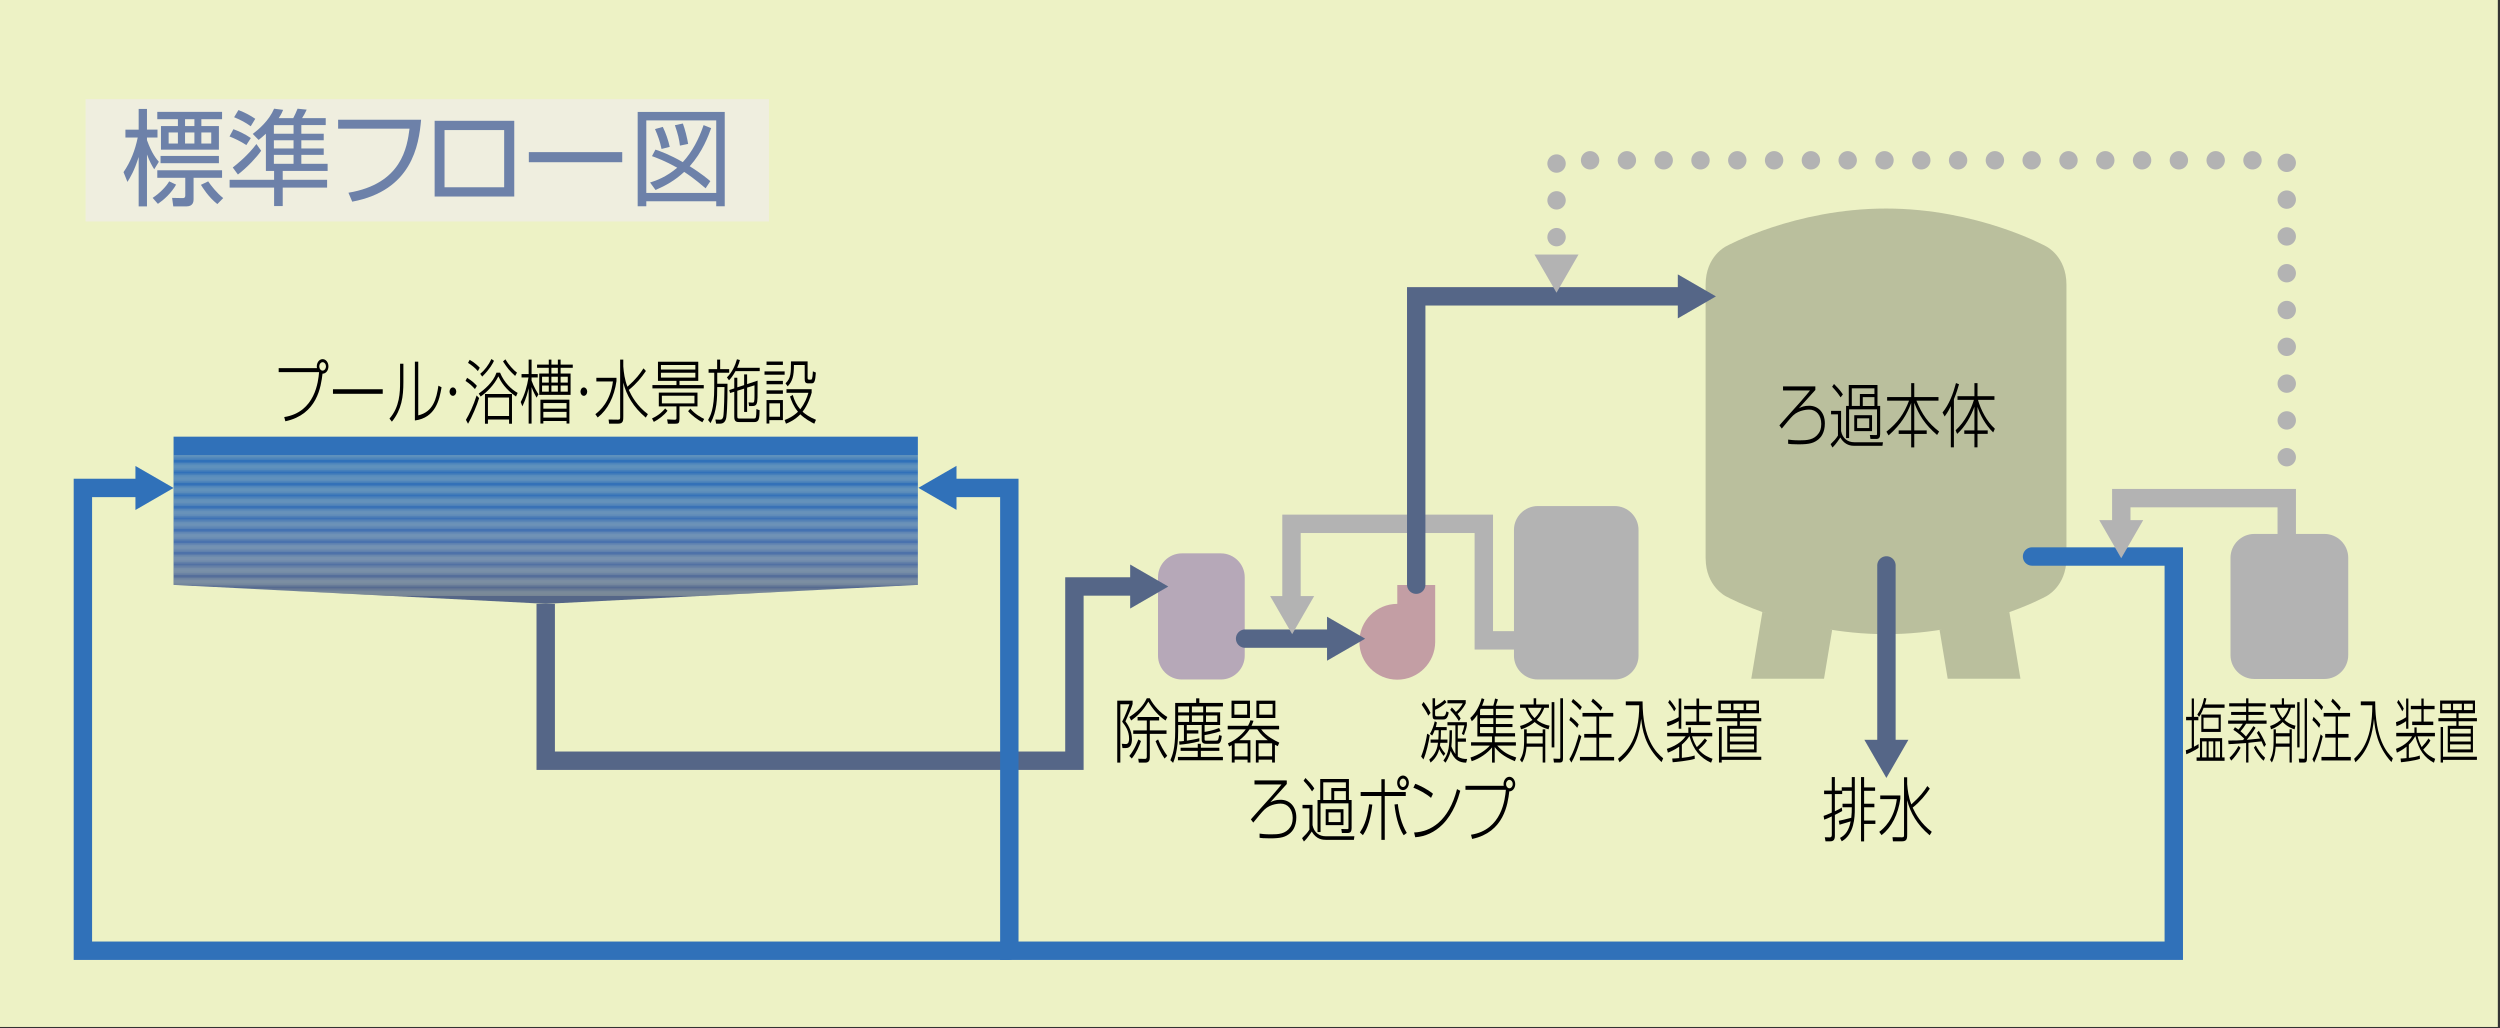<?xml version="1.0" encoding="utf-8"?>
<!-- Generator: Adobe Illustrator 15.1.0, SVG Export Plug-In  -->
<!DOCTYPE svg PUBLIC "-//W3C//DTD SVG 1.1//EN" "http://www.w3.org/Graphics/SVG/1.1/DTD/svg11.dtd">
<svg version="1.1"
	 xmlns="http://www.w3.org/2000/svg" xmlns:xlink="http://www.w3.org/1999/xlink" xmlns:a="http://ns.adobe.com/AdobeSVGViewerExtensions/3.0/"
	 x="0px" y="0px" width="214px" height="88px" viewBox="0 0 214 88" overflow="visible" enable-background="new 0 0 214 88"
	 xml:space="preserve">
<rect x="0" y="0" width="214" height="88" fill="#333333" stroke="none"/>
<defs>
</defs>
<polyline fill="none" points="211.79,87.908 211.79,2.868 2.026,2.868 2.026,87.908 211.79,87.908 "/>
<rect fill="#EDF2C5" width="213.815" height="87.908"/>
<path fill="#B6A8B8" d="M101.167,58.166c-1.124,0-2.042-0.919-2.042-2.042V49.41c0-1.124,0.919-2.042,2.042-2.042h3.339
	c1.123,0,2.042,0.919,2.042,2.042v6.713c0,1.124-0.919,2.042-2.042,2.042H101.167z"/>
<path fill="#C39EA4" d="M119.608,50.077v1.614c-1.792,0-3.245,1.453-3.245,3.245c0,1.792,1.453,3.245,3.245,3.245
	c1.792,0,3.245-1.453,3.245-3.245v-4.859H119.608z"/>
<g>
	<defs>
		<polygon id="SVGID_1_" points="14.857,37.379 14.857,50.067 46.713,51.687 78.569,50.067 78.569,37.379 		"/>
	</defs>
	<clipPath id="SVGID_2_">
		<use xlink:href="#SVGID_1_"  overflow="visible"/>
	</clipPath>
	<g clip-path="url(#SVGID_2_)">
		<polyline fill="#556687" points="13.857,50.992 79.569,50.992 79.569,52.687 13.857,52.687 13.857,50.992 		"/>
		<g>
			<polyline fill="#556687" points="13.857,50.898 79.569,50.898 79.569,50.992 13.857,50.992 13.857,50.898 			"/>
			<polyline fill="#556788" points="13.857,50.805 79.569,50.805 79.569,50.898 13.857,50.898 13.857,50.805 			"/>
			<polyline fill="#55678A" points="13.857,50.711 79.569,50.711 79.569,50.805 13.857,50.805 13.857,50.711 			"/>
			<polyline fill="#55688B" points="13.857,50.617 79.569,50.617 79.569,50.711 13.857,50.711 13.857,50.617 			"/>
			<polyline fill="#55698C" points="13.857,50.523 79.569,50.523 79.569,50.617 13.857,50.617 13.857,50.523 			"/>
			<polyline fill="#55698E" points="13.857,50.43 79.569,50.43 79.569,50.523 13.857,50.523 13.857,50.43 			"/>
			<polyline fill="#566A8F" points="13.857,50.336 79.569,50.336 79.569,50.43 13.857,50.43 13.857,50.336 			"/>
			<polyline fill="#566A90" points="13.857,50.242 79.569,50.242 79.569,50.336 13.857,50.336 13.857,50.242 			"/>
			<polyline fill="#566B91" points="13.857,50.148 79.569,50.148 79.569,50.242 13.857,50.242 13.857,50.148 			"/>
			<polyline fill="#566B92" points="13.857,50.055 79.569,50.055 79.569,50.148 13.857,50.148 13.857,50.055 			"/>
			<polyline fill="#566C93" points="13.857,49.961 79.569,49.961 79.569,50.055 13.857,50.055 13.857,49.961 			"/>
			<polyline fill="#566C94" points="13.857,49.867 79.569,49.867 79.569,49.961 13.857,49.961 13.857,49.867 			"/>
			<polyline fill="#566D96" points="13.857,49.773 79.569,49.773 79.569,49.867 13.857,49.867 13.857,49.773 			"/>
			<polyline fill="#556D97" points="13.857,49.68 79.569,49.68 79.569,49.773 13.857,49.773 13.857,49.68 			"/>
			<polyline fill="#556D98" points="13.857,49.586 79.569,49.586 79.569,49.68 13.857,49.68 13.857,49.586 			"/>
			<polyline fill="#556E98" points="13.857,49.492 79.569,49.492 79.569,49.586 13.857,49.586 13.857,49.492 			"/>
			<polyline fill="#556E99" points="13.857,49.398 79.569,49.398 79.569,49.492 13.857,49.492 13.857,49.398 			"/>
			<polyline fill="#556E9A" points="13.857,49.305 79.569,49.305 79.569,49.398 13.857,49.398 13.857,49.305 			"/>
			<polyline fill="#556F9B" points="13.857,49.211 79.569,49.211 79.569,49.305 13.857,49.305 13.857,49.211 			"/>
			<polyline fill="#556F9C" points="13.857,49.117 79.569,49.117 79.569,49.211 13.857,49.211 13.857,49.117 			"/>
			<polyline fill="#546F9D" points="13.857,49.023 79.569,49.023 79.569,49.117 13.857,49.117 13.857,49.023 			"/>
			<polyline fill="#546F9E" points="13.857,48.93 79.569,48.93 79.569,49.023 13.857,49.023 13.857,48.93 			"/>
			<polyline fill="#54709F" points="13.857,48.836 79.569,48.836 79.569,48.93 13.857,48.93 13.857,48.836 			"/>
			<polyline fill="#54709F" points="13.857,48.742 79.569,48.742 79.569,48.836 13.857,48.836 13.857,48.742 			"/>
			<polyline fill="#5370A0" points="13.857,48.648 79.569,48.648 79.569,48.742 13.857,48.742 13.857,48.648 			"/>
			<polyline fill="#5370A1" points="13.857,48.555 79.569,48.555 79.569,48.648 13.857,48.648 13.857,48.555 			"/>
			<polyline fill="#5370A2" points="13.857,48.461 79.569,48.461 79.569,48.555 13.857,48.555 13.857,48.461 			"/>
			<polyline fill="#5271A2" points="13.857,48.367 79.569,48.367 79.569,48.461 13.857,48.461 13.857,48.367 			"/>
			<polyline fill="#5271A3" points="13.857,48.273 79.569,48.273 79.569,48.367 13.857,48.367 13.857,48.273 			"/>
			<polyline fill="#5271A4" points="13.857,48.18 79.569,48.18 79.569,48.273 13.857,48.273 13.857,48.18 			"/>
			<polyline fill="#5171A4" points="13.857,48.086 79.569,48.086 79.569,48.18 13.857,48.18 13.857,48.086 			"/>
			<polyline fill="#5171A5" points="13.857,47.992 79.569,47.992 79.569,48.086 13.857,48.086 13.857,47.992 			"/>
			<polyline fill="#5171A6" points="13.857,47.898 79.569,47.898 79.569,47.992 13.857,47.992 13.857,47.898 			"/>
			<polyline fill="#5071A6" points="13.857,47.805 79.569,47.805 79.569,47.898 13.857,47.898 13.857,47.805 			"/>
			<polyline fill="#5071A7" points="13.857,47.711 79.569,47.711 79.569,47.805 13.857,47.805 13.857,47.711 			"/>
			<polyline fill="#4F72A7" points="13.857,47.617 79.569,47.617 79.569,47.711 13.857,47.711 13.857,47.617 			"/>
			<polyline fill="#4F72A8" points="13.857,47.523 79.569,47.523 79.569,47.617 13.857,47.617 13.857,47.523 			"/>
			<polyline fill="#4F72A8" points="13.857,47.43 79.569,47.43 79.569,47.523 13.857,47.523 13.857,47.43 			"/>
			<polyline fill="#4E72A9" points="13.857,47.336 79.569,47.336 79.569,47.43 13.857,47.43 13.857,47.336 			"/>
			<polyline fill="#4E72A9" points="13.857,47.242 79.569,47.242 79.569,47.336 13.857,47.336 13.857,47.242 			"/>
			<polyline fill="#4D72AA" points="13.857,47.148 79.569,47.148 79.569,47.242 13.857,47.242 13.857,47.148 			"/>
			<polyline fill="#4D72AA" points="13.857,47.055 79.569,47.055 79.569,47.148 13.857,47.148 13.857,47.055 			"/>
			<polyline fill="#4C72AB" points="13.857,46.961 79.569,46.961 79.569,47.055 13.857,47.055 13.857,46.961 			"/>
			<polyline fill="#4C72AB" points="13.857,46.867 79.569,46.867 79.569,46.961 13.857,46.961 13.857,46.867 			"/>
			<polyline fill="#4C72AC" points="13.857,46.773 79.569,46.773 79.569,46.867 13.857,46.867 13.857,46.773 			"/>
			<polyline fill="#4B72AC" points="13.857,46.68 79.569,46.68 79.569,46.773 13.857,46.773 13.857,46.68 			"/>
			<polyline fill="#4B72AD" points="13.857,46.586 79.569,46.586 79.569,46.68 13.857,46.68 13.857,46.586 			"/>
			<polyline fill="#4A72AD" points="13.857,46.492 79.569,46.492 79.569,46.586 13.857,46.586 13.857,46.492 			"/>
			<polyline fill="#4A72AE" points="13.857,46.398 79.569,46.398 79.569,46.492 13.857,46.492 13.857,46.398 			"/>
			<polyline fill="#4972AE" points="13.857,46.305 79.569,46.305 79.569,46.398 13.857,46.398 13.857,46.305 			"/>
			<polyline fill="#4972AE" points="13.857,46.211 79.569,46.211 79.569,46.305 13.857,46.305 13.857,46.211 			"/>
			<polyline fill="#4872AF" points="13.857,46.117 79.569,46.117 79.569,46.211 13.857,46.211 13.857,46.117 			"/>
			<polyline fill="#4872AF" points="13.857,46.023 79.569,46.023 79.569,46.117 13.857,46.117 13.857,46.023 			"/>
			<polyline fill="#4772B0" points="13.857,45.93 79.569,45.93 79.569,46.023 13.857,46.023 13.857,45.93 			"/>
			<polyline fill="#4672B0" points="13.857,45.836 79.569,45.836 79.569,45.93 13.857,45.93 13.857,45.836 			"/>
			<polyline fill="#4672B0" points="13.857,45.742 79.569,45.742 79.569,45.836 13.857,45.836 13.857,45.742 			"/>
			<polyline fill="#4572B1" points="13.857,45.648 79.569,45.648 79.569,45.742 13.857,45.742 13.857,45.648 			"/>
			<polyline fill="#4572B1" points="13.857,45.555 79.569,45.555 79.569,45.648 13.857,45.648 13.857,45.555 			"/>
			<polyline fill="#4472B1" points="13.857,45.461 79.569,45.461 79.569,45.555 13.857,45.555 13.857,45.461 			"/>
			<polyline fill="#4472B2" points="13.857,45.367 79.569,45.367 79.569,45.461 13.857,45.461 13.857,45.367 			"/>
			<polyline fill="#4372B2" points="13.857,45.273 79.569,45.273 79.569,45.367 13.857,45.367 13.857,45.273 			"/>
			<polyline fill="#4372B2" points="13.857,45.18 79.569,45.18 79.569,45.273 13.857,45.273 13.857,45.18 			"/>
			<polyline fill="#4272B2" points="13.857,45.086 79.569,45.086 79.569,45.18 13.857,45.18 13.857,45.086 			"/>
			<polyline fill="#4272B3" points="13.857,44.992 79.569,44.992 79.569,45.086 13.857,45.086 13.857,44.992 			"/>
			<polyline fill="#4172B3" points="13.857,44.898 79.569,44.898 79.569,44.992 13.857,44.992 13.857,44.898 			"/>
			<polyline fill="#4172B3" points="13.857,44.805 79.569,44.805 79.569,44.898 13.857,44.898 13.857,44.805 			"/>
			<polyline fill="#4072B4" points="13.857,44.711 79.569,44.711 79.569,44.805 13.857,44.805 13.857,44.711 			"/>
			<polyline fill="#4072B4" points="13.857,44.617 79.569,44.617 79.569,44.711 13.857,44.711 13.857,44.617 			"/>
			<polyline fill="#3F72B4" points="13.857,44.523 79.569,44.523 79.569,44.617 13.857,44.617 13.857,44.523 			"/>
			<polyline fill="#3F72B4" points="13.857,44.43 79.569,44.43 79.569,44.523 13.857,44.523 13.857,44.43 			"/>
			<polyline fill="#3E72B4" points="13.857,44.336 79.569,44.336 79.569,44.43 13.857,44.43 13.857,44.336 			"/>
			<polyline fill="#3E72B5" points="13.857,44.242 79.569,44.242 79.569,44.336 13.857,44.336 13.857,44.242 			"/>
			<polyline fill="#3D72B5" points="13.857,44.148 79.569,44.148 79.569,44.242 13.857,44.242 13.857,44.148 			"/>
			<polyline fill="#3D72B5" points="13.857,44.055 79.569,44.055 79.569,44.148 13.857,44.148 13.857,44.055 			"/>
			<polyline fill="#3C72B5" points="13.857,43.961 79.569,43.961 79.569,44.055 13.857,44.055 13.857,43.961 			"/>
			<polyline fill="#3C72B5" points="13.857,43.867 79.569,43.867 79.569,43.961 13.857,43.961 13.857,43.867 			"/>
			<polyline fill="#3B72B6" points="13.857,43.773 79.569,43.773 79.569,43.867 13.857,43.867 13.857,43.773 			"/>
			<polyline fill="#3B72B6" points="13.857,43.68 79.569,43.68 79.569,43.773 13.857,43.773 13.857,43.68 			"/>
			<polyline fill="#3A72B6" points="13.857,43.586 79.569,43.586 79.569,43.68 13.857,43.68 13.857,43.586 			"/>
			<polyline fill="#3A72B6" points="13.857,43.492 79.569,43.492 79.569,43.586 13.857,43.586 13.857,43.492 			"/>
			<polyline fill="#3A72B6" points="13.857,43.398 79.569,43.398 79.569,43.492 13.857,43.492 13.857,43.398 			"/>
			<polyline fill="#3972B6" points="13.857,43.305 79.569,43.305 79.569,43.398 13.857,43.398 13.857,43.305 			"/>
			<polyline fill="#3972B7" points="13.857,43.211 79.569,43.211 79.569,43.305 13.857,43.305 13.857,43.211 			"/>
			<polyline fill="#3872B7" points="13.857,43.117 79.569,43.117 79.569,43.211 13.857,43.211 13.857,43.117 			"/>
			<polyline fill="#3872B7" points="13.857,43.023 79.569,43.023 79.569,43.117 13.857,43.117 13.857,43.023 			"/>
			<polyline fill="#3872B7" points="13.857,42.93 79.569,42.93 79.569,43.023 13.857,43.023 13.857,42.93 			"/>
			<polyline fill="#3772B7" points="13.857,42.836 79.569,42.836 79.569,42.93 13.857,42.93 13.857,42.836 			"/>
			<polyline fill="#3772B7" points="13.857,42.742 79.569,42.742 79.569,42.836 13.857,42.836 13.857,42.742 			"/>
			<polyline fill="#3772B7" points="13.857,42.648 79.569,42.648 79.569,42.742 13.857,42.742 13.857,42.648 			"/>
			<polyline fill="#3672B7" points="13.857,42.555 79.569,42.555 79.569,42.648 13.857,42.648 13.857,42.555 			"/>
			<polyline fill="#3672B8" points="13.857,42.461 79.569,42.461 79.569,42.555 13.857,42.555 13.857,42.461 			"/>
			<polyline fill="#3572B8" points="13.857,42.367 79.569,42.367 79.569,42.461 13.857,42.461 13.857,42.367 			"/>
			<polyline fill="#3572B8" points="13.857,42.273 79.569,42.273 79.569,42.367 13.857,42.367 13.857,42.273 			"/>
			<polyline fill="#3572B8" points="13.857,42.18 79.569,42.18 79.569,42.273 13.857,42.273 13.857,42.18 			"/>
			<polyline fill="#3572B8" points="13.857,42.086 79.569,42.086 79.569,42.18 13.857,42.18 13.857,42.086 			"/>
			<polyline fill="#3472B8" points="13.857,41.992 79.569,41.992 79.569,42.086 13.857,42.086 13.857,41.992 			"/>
			<polyline fill="#3472B8" points="13.857,41.898 79.569,41.898 79.569,41.992 13.857,41.992 13.857,41.898 			"/>
			<polyline fill="#3472B8" points="13.857,41.805 79.569,41.805 79.569,41.898 13.857,41.898 13.857,41.805 			"/>
			<polyline fill="#3371B8" points="13.857,41.711 79.569,41.711 79.569,41.805 13.857,41.805 13.857,41.711 			"/>
			<polyline fill="#3371B8" points="13.857,41.617 79.569,41.617 79.569,41.711 13.857,41.711 13.857,41.617 			"/>
			<polyline fill="#3371B8" points="13.857,41.523 79.569,41.523 79.569,41.617 13.857,41.617 13.857,41.523 			"/>
			<polyline fill="#3371B8" points="13.857,41.43 79.569,41.43 79.569,41.523 13.857,41.523 13.857,41.43 			"/>
			<polyline fill="#3371B8" points="13.857,41.336 79.569,41.336 79.569,41.43 13.857,41.43 13.857,41.336 			"/>
			<polyline fill="#3271B8" points="13.857,41.242 79.569,41.242 79.569,41.336 13.857,41.336 13.857,41.242 			"/>
			<polyline fill="#3271B9" points="13.857,41.148 79.569,41.148 79.569,41.242 13.857,41.242 13.857,41.148 			"/>
			<polyline fill="#3271B9" points="13.857,41.055 79.569,41.055 79.569,41.148 13.857,41.148 13.857,41.055 			"/>
			<polyline fill="#3271B9" points="13.857,40.961 79.569,40.961 79.569,41.055 13.857,41.055 13.857,40.961 			"/>
			<polyline fill="#3271B9" points="13.857,40.867 79.569,40.867 79.569,40.961 13.857,40.961 13.857,40.867 			"/>
			<polyline fill="#3171B9" points="13.857,40.773 79.569,40.773 79.569,40.867 13.857,40.867 13.857,40.773 			"/>
			<polyline fill="#3171B9" points="13.857,40.68 79.569,40.68 79.569,40.773 13.857,40.773 13.857,40.68 			"/>
			<polyline fill="#3171B9" points="13.857,40.586 79.569,40.586 79.569,40.68 13.857,40.68 13.857,40.586 			"/>
			<polyline fill="#3171B9" points="13.857,40.492 79.569,40.492 79.569,40.586 13.857,40.586 13.857,40.492 			"/>
			<polyline fill="#3171B9" points="13.857,40.398 79.569,40.398 79.569,40.492 13.857,40.492 13.857,40.398 			"/>
			<polyline fill="#3171B9" points="13.857,40.305 79.569,40.305 79.569,40.398 13.857,40.398 13.857,40.305 			"/>
			<polyline fill="#3171B9" points="13.857,40.211 79.569,40.211 79.569,40.305 13.857,40.305 13.857,40.211 			"/>
			<polyline fill="#3171B9" points="13.857,40.117 79.569,40.117 79.569,40.211 13.857,40.211 13.857,40.117 			"/>
			<polyline fill="#3071B9" points="13.857,40.023 79.569,40.023 79.569,40.117 13.857,40.117 13.857,40.023 			"/>
			<polyline fill="#3071B9" points="13.857,39.93 79.569,39.93 79.569,40.023 13.857,40.023 13.857,39.93 			"/>
			<polyline fill="#3071B9" points="13.857,39.836 79.569,39.836 79.569,39.93 13.857,39.93 13.857,39.836 			"/>
			<polyline fill="#3071B9" points="13.857,39.742 79.569,39.742 79.569,39.836 13.857,39.836 13.857,39.742 			"/>
			<polyline fill="#3071B9" points="13.857,39.648 79.569,39.648 79.569,39.742 13.857,39.742 13.857,39.648 			"/>
			<polyline fill="#3071B9" points="13.857,39.555 79.569,39.555 79.569,39.648 13.857,39.648 13.857,39.555 			"/>
			<polyline fill="#3071B9" points="13.857,39.461 79.569,39.461 79.569,39.555 13.857,39.555 13.857,39.461 			"/>
			<polyline fill="#3071B9" points="13.857,39.367 79.569,39.367 79.569,39.461 13.857,39.461 13.857,39.367 			"/>
			<polyline fill="#3071B9" points="13.857,39.273 79.569,39.273 79.569,39.367 13.857,39.367 13.857,39.273 			"/>
			<polyline fill="#3071B9" points="13.857,39.18 79.569,39.18 79.569,39.273 13.857,39.273 13.857,39.18 			"/>
			<polyline fill="#3071B9" points="13.857,39.086 79.569,39.086 79.569,39.18 13.857,39.18 13.857,39.086 			"/>
			<polyline fill="#3071B9" points="13.857,38.992 79.569,38.992 79.569,39.086 13.857,39.086 13.857,38.992 			"/>
		</g>
		<polyline fill="#3071B9" points="79.569,38.992 13.857,38.992 13.857,36.379 79.569,36.379 79.569,38.992 		"/>
	</g>
</g>
<path fill="#B3B3B3" d="M138.216,43.318c1.124,0,2.042,0.919,2.042,2.042v10.763c0,1.124-0.919,2.042-2.042,2.042h-6.579
	c-1.124,0-2.042-0.919-2.042-2.042V45.36c0-1.123,0.919-2.042,2.042-2.042H138.216z"/>
<polyline fill="#BABF9D" points="166.022,53.895 166.723,58.101 172.951,58.101 171.995,52.367 "/>
<polyline fill="#BABF9D" points="156.837,53.895 156.136,58.101 149.908,58.101 150.863,52.367 "/>
<path fill="#BABF9D" d="M175.132,21.08c0,0-5.865-3.229-13.687-3.229s-13.687,3.229-13.687,3.229s-1.757,0.837-1.757,3.286v23.439
	h0.002c0.017,2.42,1.755,3.25,1.755,3.25s5.866,3.229,13.687,3.229s13.687-3.229,13.687-3.229s1.738-0.83,1.755-3.25h0.001V24.366
	C176.889,21.917,175.132,21.08,175.132,21.08z"/>
<path fill="#B3B3B3" d="M198.967,58.121c1.123,0,2.042-0.919,2.042-2.042v-8.333c0-1.124-0.919-2.042-2.042-2.042h-5.994
	c-1.123,0-2.042,0.919-2.042,2.042v8.333c0,1.124,0.919,2.042,2.042,2.042H198.967z"/>
<line fill="none" stroke="#556687" stroke-width="1.575" stroke-linecap="round" x1="106.581" y1="54.667" x2="114.145" y2="54.667"/>
<polygon fill="#556687" points="113.594,56.557 116.858,54.672 113.594,52.788 "/>
<polyline fill="none" stroke="#B3B3B3" stroke-width="1.575" stroke-linecap="square" points="130.074,54.814 127.014,54.814 
	127.014,44.839 110.552,44.839 110.552,51.214 "/>
<polygon fill="#B3B3B3" points="112.493,51.023 110.609,54.288 108.724,51.023 "/>
<polyline fill="none" stroke="#556687" stroke-width="1.575" stroke-linecap="round" points="121.228,50.049 121.228,25.365 
	144.171,25.365 "/>
<polygon fill="#556687" points="143.62,27.255 146.884,25.371 143.62,23.486 "/>
<polyline fill="none" stroke="#556687" stroke-width="1.575" points="46.713,51.687 46.713,65.118 91.97,65.118 91.97,50.202 
	97.294,50.202 "/>
<polygon fill="#556687" points="96.742,52.092 100.006,50.208 96.742,48.323 "/>
<polyline fill="none" stroke="#3071B9" stroke-width="1.575" stroke-linecap="round" stroke-miterlimit="2" points="86.331,81.383 
	7.095,81.383 7.095,41.766 12.145,41.766 "/>
<polygon fill="#3071B9" points="11.593,43.656 14.857,41.771 11.593,39.887 "/>
<polyline fill="none" stroke="#3071B9" stroke-width="1.575" stroke-linecap="round" stroke-miterlimit="2" points="173.943,47.637 
	186.076,47.637 186.076,81.383 86.398,81.383 86.398,41.766 81.324,41.766 "/>
<polygon fill="#3071B9" points="81.876,39.875 78.612,41.76 81.876,43.645 "/>
<line fill="none" stroke="#556687" stroke-width="1.575" stroke-linecap="round" x1="161.479" y1="48.401" x2="161.479" y2="63.88"/>
<polygon fill="#556687" points="159.589,63.329 161.474,66.593 163.358,63.329 "/>
<polyline fill="none" stroke="#B3B3B3" stroke-width="1.575" stroke-linecap="round" points="195.745,45.883 195.745,42.643 
	181.582,42.643 181.582,45.073 "/>
<polygon fill="#B3B3B3" points="179.692,44.521 181.576,47.785 183.461,44.521 "/>
<rect x="7.325" y="8.486" fill="#EFEEDF" width="58.5" height="10.47"/>
<g>
	<path d="M24.33,35.7c2.667-0.414,2.917-3.088,2.984-3.844h-3.459v-0.342h3.276c-0.009-0.036-0.014-0.072-0.014-0.144
		c0-0.366,0.235-0.629,0.499-0.629c0.278,0,0.499,0.276,0.499,0.624c0,0.324-0.201,0.624-0.508,0.624
		c-0.125,1.073-0.441,3.496-3.181,4.072L24.33,35.7z M27.328,31.364c0,0.198,0.129,0.36,0.288,0.36c0.163,0,0.288-0.168,0.288-0.36
		c0-0.204-0.129-0.36-0.288-0.36C27.462,31.004,27.328,31.16,27.328,31.364z"/>
</g>
<g>
	<path d="M32.762,33.319v0.39h-4.26v-0.39H32.762z"/>
</g>
<g>
	<path d="M34.53,32.702c0,1.247-0.144,2.356-0.984,3.394l-0.206-0.264c0.878-0.983,0.907-2.285,0.907-3.106v-1.589h0.283V32.702z
		 M35.801,35.556c1.276-0.3,1.564-1.415,1.727-2.542l0.269,0.138c-0.182,1.067-0.508,2.608-2.283,2.842v-5.037h0.288V35.556z"/>
</g>
<g>
	<path d="M39.056,33.523c0,0.198-0.129,0.36-0.288,0.36c-0.163,0-0.288-0.168-0.288-0.36s0.125-0.36,0.288-0.36
		C38.926,33.163,39.056,33.325,39.056,33.523z"/>
</g>
<g>
	<path d="M40.655,33.301c-0.297-0.318-0.456-0.462-0.806-0.69l0.134-0.27c0.446,0.264,0.71,0.545,0.84,0.689L40.655,33.301z
		 M39.882,35.939c0.288-0.485,0.643-1.211,0.916-2.086l0.216,0.222c-0.168,0.576-0.609,1.613-0.95,2.201L39.882,35.939z
		 M40.904,31.766c-0.216-0.27-0.6-0.558-0.84-0.702l0.139-0.264c0.441,0.24,0.768,0.576,0.864,0.678L40.904,31.766z M40.981,33.691
		c0.422-0.3,1.238-0.947,1.521-1.793h0.302c0.355,0.863,0.974,1.439,1.506,1.733l-0.139,0.312c-0.902-0.624-1.286-1.253-1.511-1.727
		c-0.365,0.737-0.969,1.343-1.516,1.727L40.981,33.691z M41.105,32c0.351-0.276,0.725-0.756,0.964-1.271l0.216,0.156
		c-0.115,0.24-0.326,0.672-1.007,1.35L41.105,32z M43.576,36.27v-0.36h-1.809v0.36h-0.254v-2.542h2.312v2.542H43.576z
		 M43.576,34.027h-1.809v1.583h1.809V34.027z M43.26,30.758c0.25,0.432,0.719,0.954,0.993,1.14l-0.158,0.282
		c-0.513-0.479-0.643-0.642-1.036-1.241L43.26,30.758z"/>
	<path d="M45.93,34.039c-0.091-0.162-0.273-0.485-0.427-0.905v3.124h-0.25v-3.028c-0.062,0.27-0.216,0.912-0.537,1.553l-0.144-0.372
		c0.346-0.624,0.547-1.355,0.667-2.099h-0.595v-0.293h0.609v-1.235h0.25v1.235h0.528v0.293h-0.528v0.27
		c0.197,0.563,0.48,1.001,0.59,1.169L45.93,34.039z M47.201,30.783v0.426h0.552v-0.426h0.235v0.426h1.041v0.276h-1.041v0.492h0.854
		v1.823H46.16v-1.823h0.816v-0.492h-1.003v-0.276h1.003v-0.426H47.201z M48.741,36.257h-0.245v-0.222H46.51v0.222h-0.25v-2.045h2.48
		V36.257z M46.976,32.246H46.4v0.504h0.576V32.246z M46.976,33.001H46.4v0.527h0.576V33.001z M48.496,34.5H46.51v0.479h1.986V34.5z
		 M48.496,35.256H46.51v0.492h1.986V35.256z M47.752,31.484h-0.552v0.492h0.552V31.484z M47.752,32.246h-0.552v0.504h0.552V32.246z
		 M47.752,33.001h-0.552v0.527h0.552V33.001z M48.602,32.246h-0.614v0.504h0.614V32.246z M48.602,33.001h-0.614v0.527h0.614V33.001z
		"/>
</g>
<g>
	<path d="M50.264,33.523c0,0.198-0.129,0.36-0.288,0.36c-0.163,0-0.288-0.168-0.288-0.36s0.125-0.36,0.288-0.36
		C50.134,33.163,50.264,33.325,50.264,33.523z"/>
</g>
<g>
	<path d="M52.77,32.342v0.282c-0.192,1.343-0.744,2.44-1.607,3.112l-0.201-0.282c0.388-0.294,1.281-1.05,1.506-2.801h-1.42v-0.312
		H52.77z M55.278,35.748c-1.084-0.917-1.65-1.913-1.924-2.998v2.896c0,0.324,0,0.618-0.422,0.618h-0.796l-0.039-0.354l0.806,0.012
		c0.177,0,0.182-0.06,0.182-0.216v-4.923h0.269v0.582c0.043,0.54,0.11,1.104,0.355,1.739c0.739-0.653,1.094-1.133,1.372-1.571
		l0.211,0.222c-0.384,0.564-0.816,1.098-1.468,1.625c0.259,0.558,0.71,1.379,1.636,2.069L55.278,35.748z"/>
	<path d="M55.813,35.82c0.633-0.3,0.931-0.618,1.123-0.857l0.202,0.198c-0.283,0.39-0.815,0.773-1.171,0.954L55.813,35.82z
		 M60.242,33.247h-4.395v-0.288h2.058V32.6h-1.583v-1.637h3.449V32.6h-1.607v0.36h2.078V33.247z M59.704,33.607v1.181h-1.54v1.056
		c0,0.384-0.091,0.426-0.369,0.426h-0.624l-0.067-0.372l0.643,0.03c0.153,0.006,0.158-0.066,0.158-0.168v-0.972h-1.511v-1.181
		H59.704z M59.522,31.244h-2.946v0.39h2.946V31.244z M59.522,31.904h-2.946v0.42h2.946V31.904z M59.445,33.877h-2.788v0.653h2.788
		V33.877z M59.095,34.98c0.394,0.474,0.936,0.768,1.185,0.882l-0.158,0.282c-0.37-0.186-0.945-0.612-1.219-0.947L59.095,34.98z"/>
	<path d="M61.386,31.598v-0.815h0.259v0.815h0.772v0.306h-1.022v0.941h0.878c0,0.234,0.014,2.051-0.101,2.873
		c-0.053,0.36-0.235,0.546-0.523,0.546h-0.351l-0.062-0.354l0.379,0.012c0.158,0.006,0.24-0.054,0.292-0.24
		c0.072-0.264,0.11-2.267,0.11-2.548h-0.624c0,0.917-0.01,2.069-0.571,3.082l-0.211-0.264c0.188-0.33,0.528-0.917,0.528-2.752
		v-1.295h-0.484v-0.306H61.386z M62.226,32.306c0.422-0.414,0.71-1.007,0.858-1.553l0.25,0.066
		c-0.048,0.186-0.082,0.324-0.235,0.666h1.933v0.282h-2.072c-0.264,0.486-0.47,0.695-0.557,0.786L62.226,32.306z M63.698,32.965
		v-0.917h0.254v0.833l0.897-0.3c0,0.24,0,1.241-0.005,1.445c-0.01,0.563-0.101,0.731-0.437,0.731h-0.288l-0.043-0.312l0.321,0.018
		c0.168,0.012,0.188-0.054,0.188-0.653v-0.828l-0.633,0.198v2.081h-0.254v-1.997l-0.585,0.186v2.141
		c0,0.228,0.029,0.234,0.173,0.234h1.209c0.125,0,0.187,0,0.211-0.126c0.029-0.126,0.029-0.18,0.043-0.684l0.273,0.102
		c-0.02,0.708-0.029,1.013-0.456,1.013h-1.242c-0.235,0-0.47,0-0.47-0.438v-2.159l-0.36,0.108l-0.072-0.252l0.432-0.144v-0.912
		h0.259v0.822L63.698,32.965z"/>
	<path d="M67.165,31.79v0.288h-1.722V31.79H67.165z M67.016,30.95v0.288h-1.4V30.95H67.016z M67.016,32.6v0.294h-1.4V32.6H67.016z
		 M67.016,33.415v0.294h-1.4v-0.294H67.016z M67.016,34.243v1.721h-1.161v0.288h-0.24v-2.009H67.016z M66.771,34.524h-0.916v1.151
		h0.916V34.524z M69.702,36.27c-0.297-0.144-0.825-0.438-1.194-0.804c-0.47,0.486-0.964,0.696-1.228,0.804l-0.115-0.318
		c0.197-0.072,0.696-0.264,1.142-0.708c-0.388-0.468-0.561-0.936-0.681-1.301l0.23-0.138c0.153,0.51,0.336,0.875,0.643,1.229
		c0.398-0.504,0.585-1.025,0.701-1.409h-1.876v-0.312h2.154v0.3c-0.086,0.288-0.302,1.02-0.777,1.631
		c0.23,0.204,0.585,0.468,1.146,0.689L69.702,36.27z M69.131,30.938v1.391c0,0.132,0.029,0.168,0.13,0.168H69.4
		c0.082,0,0.154,0,0.183-0.708l0.254,0.102c-0.048,0.761-0.135,0.923-0.36,0.923h-0.302c-0.23,0-0.293-0.12-0.293-0.378v-1.193
		h-0.921c0,0.959-0.129,1.403-0.537,1.823l-0.183-0.252c0.465-0.45,0.465-0.875,0.465-1.877H69.131z"/>
</g>
<g>
	<path d="M96.951,59.978v0.288c-0.082,0.294-0.207,0.576-0.614,1.481c0.125,0.167,0.557,0.75,0.557,1.523
		c0,0.378-0.101,0.762-0.509,0.762h-0.302l-0.058-0.366l0.312,0.024c0.288,0.024,0.312-0.282,0.312-0.456
		c0-0.653-0.292-1.073-0.595-1.457c0.259-0.486,0.475-1.073,0.624-1.493H95.9v4.995h-0.264v-5.301H96.951z M96.668,64.709
		c0.47-0.564,0.725-1.277,0.772-1.41l0.23,0.132c-0.144,0.401-0.375,0.989-0.787,1.499L96.668,64.709z M96.673,61.375
		c1.056-0.678,1.362-1.325,1.492-1.601h0.259c0.331,0.647,0.95,1.289,1.501,1.601l-0.153,0.3c-0.595-0.378-1.123-1.007-1.473-1.613
		c-0.533,0.887-1.022,1.295-1.473,1.613L96.673,61.375z M99.854,62.82h-1.43v2.009c0,0.18-0.038,0.45-0.365,0.45h-0.576l-0.048-0.33
		l0.581,0.012c0.091,0,0.149-0.042,0.149-0.18V62.82h-1.161v-0.3h1.161v-0.846h-0.787v-0.3h1.842v0.3h-0.796v0.846h1.43V62.82z
		 M99.134,63.293c0.154,0.414,0.528,1.08,0.782,1.403l-0.23,0.234c-0.316-0.45-0.614-1.091-0.768-1.487L99.134,63.293z"/>
	<path d="M102.663,63.461c-0.71,0.174-1.099,0.228-1.703,0.288l-0.024-0.288c0.105,0,0.163,0,0.408-0.03v-1.368h-0.494v0.546
		c0,1.577-0.316,2.399-0.432,2.692l-0.235-0.228c0.164-0.384,0.413-0.983,0.413-2.465v-2.435h1.794v-0.396h0.273v0.396h2.02v0.3
		h-1.449v0.504h1.209v1.085h-1.329v0.588c0.192-0.03,0.734-0.12,1.247-0.336l0.12,0.276c-0.432,0.162-1.353,0.336-1.367,0.336v0.318
		c0,0.162,0.019,0.156,0.182,0.156h0.787c0.183,0,0.211-0.024,0.273-0.474l0.226,0.066c-0.058,0.666-0.235,0.678-0.422,0.678h-0.911
		c-0.384,0-0.384-0.246-0.384-0.342v-1.266h-1.276v0.45h0.988v0.276h-0.979v0.611c0.355-0.054,0.734-0.114,1.065-0.21V63.461z
		 M104.375,64.277h-1.583v0.516h1.89v0.288h-3.852v-0.288h1.698v-0.516h-1.468v-0.27h1.468v-0.336h0.264v0.336h1.583V64.277z
		 M101.785,60.475h-0.936v0.504h0.936V60.475z M101.785,61.243h-0.936V61.8h0.936V61.243z M102.994,60.475h-0.969v0.504h0.969
		V60.475z M102.994,61.243h-0.969V61.8h0.969V61.243z M104.198,61.243h-0.964V61.8h0.964V61.243z"/>
	<path d="M107.036,63.359v1.913h-0.245v-0.246h-1.104v0.246h-0.245v-1.487c-0.072,0.036-0.125,0.066-0.23,0.114l-0.101-0.27
		c0.576-0.258,1.118-0.642,1.53-1.199h-1.549v-0.3h1.741c0.12-0.216,0.159-0.342,0.202-0.474l0.264,0.042
		c-0.048,0.138-0.086,0.258-0.168,0.432h2.36v0.3h-1.535c0.422,0.593,1.219,0.989,1.55,1.139l-0.129,0.3
		c-0.149-0.066-0.188-0.09-0.245-0.12v1.523h-0.24v-0.246h-1.156v0.246h-0.235v-1.913h1.022c-0.278-0.216-0.576-0.444-0.902-0.929
		h-0.657c-0.24,0.372-0.571,0.702-0.874,0.929H107.036z M106.997,59.978v1.481h-1.578v-1.481H106.997z M106.752,60.259h-1.089v0.917
		h1.089V60.259z M105.707,63.629c-0.004,0-0.014,0.006-0.019,0.012v1.104h1.104v-1.115H105.707z M109.17,59.978v1.481h-1.622v-1.481
		H109.17z M108.892,63.629h-1.156v1.115h1.156V63.629z M108.936,60.259h-1.142v0.917h1.142V60.259z"/>
</g>
<g>
	<path d="M110.149,66.805v0.306c-0.072,0.072-0.091,0.096-0.159,0.174c-0.581,0.653-0.647,0.726-1.247,1.385
		c0.23-0.108,0.446-0.21,0.868-0.21c0.806,0,1.353,0.6,1.353,1.511c0,0.815-0.36,1.205-0.523,1.343
		c-0.398,0.335-0.768,0.45-1.737,0.45c-0.556,0-0.768-0.03-0.883-0.048v-0.36c0.144,0.024,0.48,0.066,0.974,0.066
		c0.628,0,1.247-0.024,1.65-0.618c0.096-0.138,0.211-0.378,0.211-0.786c0-0.738-0.427-1.229-1.027-1.229
		c-0.067,0-0.854,0-1.386,0.504c-0.216,0.204-0.652,0.738-0.964,1.122l-0.206-0.276c0.278-0.324,1.53-1.709,1.785-1.997
		c0.479-0.54,0.71-0.833,0.834-0.989h-2.308v-0.348H110.149z"/>
</g>
<g>
	<path d="M112.353,68.898v1.733c0.13,0.653,0.59,0.953,1.127,0.953h2.457l-0.043,0.306h-2.413c-0.221,0-0.796-0.018-1.194-0.708
		c-0.394,0.587-0.552,0.737-0.672,0.851l-0.158-0.288c0.264-0.252,0.47-0.468,0.628-0.731v-1.823h-0.59v-0.294H112.353z
		 M112.31,67.741c-0.182-0.282-0.389-0.558-0.725-0.905l0.163-0.24c0.269,0.276,0.542,0.552,0.758,0.894L112.31,67.741z
		 M115.697,70.895c0,0.27-0.091,0.408-0.326,0.408h-0.503l-0.053-0.342l0.513,0.012c0.101,0,0.101-0.012,0.101-0.162v-2.045h-2.389
		v2.459h-0.259v-2.747h0.23v-1.793h2.457v1.793h0.23V70.895z M115.208,66.967h-1.938v1.511h0.691v-1.025h1.247V66.967z
		 M115.001,70.631h-1.521V69.27h1.521V70.631z M114.761,69.54h-1.036v0.827h1.036V69.54z M115.208,67.723h-0.998v0.756h0.998V67.723
		z"/>
</g>
<g>
	<path d="M116.405,71.255c0.23-0.342,0.614-0.947,0.792-2.411l0.273,0.03c-0.187,1.697-0.619,2.333-0.806,2.615L116.405,71.255z
		 M118.535,66.697v1.098h1.799v0.342h-1.799v3.754h-0.288v-3.754h-1.775v-0.342h1.775v-1.098H118.535z M119.657,68.832
		c0.072,0.738,0.302,1.715,0.763,2.465l-0.269,0.198c-0.465-0.713-0.7-1.781-0.782-2.632L119.657,68.832z M120.598,67.009
		c0,0.342-0.226,0.624-0.503,0.624c-0.273,0-0.499-0.282-0.499-0.624c0-0.348,0.226-0.624,0.499-0.624
		S120.598,66.661,120.598,67.009z M119.806,67.009c0,0.198,0.129,0.36,0.288,0.36c0.163,0,0.288-0.168,0.288-0.36
		c0-0.204-0.129-0.36-0.288-0.36C119.94,66.649,119.806,66.805,119.806,67.009z"/>
</g>
<g>
	<path d="M122.496,68.298c-0.422-0.366-1.056-0.702-1.511-0.87l0.163-0.335c0.365,0.138,1.007,0.438,1.516,0.852L122.496,68.298z
		 M121.047,71.261c1.425-0.054,2.969-0.971,3.674-3.712L125,67.693c-0.177,0.629-0.556,1.913-1.516,2.878
		c-0.667,0.666-1.487,1.043-2.341,1.097L121.047,71.261z"/>
</g>
<g>
	<path d="M125.918,71.453c2.667-0.414,2.917-3.088,2.984-3.844h-3.459v-0.342h3.276c-0.009-0.036-0.014-0.072-0.014-0.144
		c0-0.366,0.235-0.629,0.499-0.629c0.278,0,0.499,0.276,0.499,0.624c0,0.324-0.201,0.624-0.508,0.624
		c-0.125,1.073-0.441,3.496-3.181,4.072L125.918,71.453z M128.917,67.117c0,0.198,0.129,0.36,0.288,0.36
		c0.163,0,0.288-0.168,0.288-0.36c0-0.204-0.129-0.36-0.288-0.36C129.051,66.757,128.917,66.913,128.917,67.117z"/>
</g>
<g>
	<path d="M121.65,64.757c0.344-0.882,0.462-1.601,0.512-1.955l0.227,0.132c-0.088,0.594-0.286,1.481-0.542,2.075L121.65,64.757z
		 M122.259,61.261c-0.147-0.324-0.315-0.582-0.559-0.936l0.164-0.24c0.151,0.192,0.432,0.593,0.592,0.941L122.259,61.261z
		 M123.838,62.238v0.27h-0.492c0,0.444-0.017,0.636-0.029,0.798h0.584v0.276h-0.609c-0.004,0.054-0.013,0.12-0.034,0.234
		c0.181,0.377,0.349,0.558,0.458,0.677l-0.134,0.216c-0.151-0.162-0.307-0.408-0.386-0.582c-0.05,0.198-0.202,0.714-0.739,1.151
		l-0.113-0.258c0.583-0.486,0.693-1.025,0.748-1.439h-0.634v-0.276h0.664c0.025-0.402,0.025-0.618,0.025-0.798h-0.34
		c-0.092,0.246-0.155,0.36-0.21,0.456l-0.197-0.138c0.193-0.348,0.298-0.605,0.416-1.085l0.185,0.108
		c-0.025,0.126-0.051,0.234-0.097,0.39H123.838z M122.843,59.773v0.689c0.235-0.102,0.626-0.359,0.819-0.558l0.156,0.204
		c-0.24,0.228-0.639,0.516-0.975,0.653v0.354c0,0.186,0.025,0.204,0.177,0.204h0.432c0.214,0,0.282-0.066,0.366-0.426l0.193,0.096
		c-0.105,0.6-0.319,0.6-0.533,0.6h-0.575c-0.189,0-0.277-0.042-0.277-0.366v-1.451H122.843z M123.553,65.099
		c0.475-0.63,0.529-1.229,0.529-2.591h0.206c0,0.312,0,0.924-0.05,1.385c0.134,0.336,0.26,0.546,0.344,0.654v-2.458h-0.68v-0.27
		h1.663v0.27c0,0.125-0.176,0.66-0.248,0.833l-0.185-0.096c0.093-0.216,0.172-0.498,0.219-0.737h-0.563v1.121h0.697v0.282h-0.697
		v1.266c0.235,0.18,0.533,0.216,0.802,0.21l-0.088,0.317c-0.596-0.012-1.016-0.233-1.323-1.007
		c-0.118,0.522-0.365,0.888-0.445,1.007L123.553,65.099z M123.901,60.205v-0.276h1.566v0.276c-0.235,0.48-0.571,0.804-0.701,0.906
		c0.134,0.174,0.202,0.288,0.265,0.384l-0.151,0.228c-0.13-0.216-0.344-0.551-0.743-0.953l0.143-0.21
		c0.206,0.21,0.285,0.306,0.344,0.378c0.084-0.06,0.399-0.336,0.588-0.732H123.901z"/>
	<path d="M127.828,60.409c0.063-0.216,0.105-0.39,0.151-0.618l0.244,0.078c-0.055,0.186-0.067,0.222-0.177,0.54h1.524v0.27h-1.524
		v0.528h1.419v0.27h-1.419v0.498h1.419v0.264h-1.419v0.521h1.642v0.282h-1.738v0.498h1.81v0.282h-1.6
		c0.533,0.587,0.978,0.804,1.629,1.02l-0.117,0.318c-1.033-0.426-1.449-0.846-1.722-1.211v1.331h-0.231v-1.301
		c-0.366,0.468-1.038,0.954-1.743,1.182l-0.101-0.318c0.697-0.204,1.319-0.636,1.655-1.02h-1.608V63.54h1.797v-0.498h-1.256v-1.871
		c-0.206,0.324-0.353,0.461-0.475,0.569l-0.134-0.282c0.466-0.408,0.815-1.062,0.979-1.691l0.227,0.084
		c-0.042,0.156-0.096,0.342-0.193,0.558H127.828z M126.745,60.679c-0.038,0.072-0.038,0.078-0.054,0.102v0.426h1.138v-0.528H126.745
		z M127.828,61.477h-1.138v0.498h1.138V61.477z M127.828,62.238h-1.138v0.521h1.138V62.238z"/>
	<path d="M132.053,62.76v-0.33h0.223v2.842h-0.223v-1.349h-1.381c-0.042,0.498-0.147,0.971-0.382,1.343l-0.18-0.222
		c0.168-0.294,0.353-0.66,0.353-1.595V62.43h0.227v0.33H132.053z M132.557,62.43c-0.206-0.054-0.684-0.186-1.192-0.624
		c-0.227,0.192-0.604,0.462-1.163,0.624l-0.084-0.288c0.218-0.06,0.604-0.174,1.062-0.516c-0.088-0.09-0.429-0.456-0.597-1.038
		h-0.466v-0.288h1.163v-0.528h0.218v0.528h1.092v0.288h-0.403c-0.101,0.27-0.24,0.612-0.643,1.043c0.231,0.18,0.58,0.39,1.096,0.486
		L132.557,62.43z M130.688,63.036v0.612h1.365v-0.612H130.688z M130.798,60.589c0.168,0.498,0.479,0.798,0.562,0.882
		c0.42-0.396,0.538-0.714,0.601-0.882H130.798z M133.053,60.104v3.874h-0.231v-3.874H133.053z M133.792,59.773v5.097
		c0,0.276-0.034,0.402-0.281,0.402h-0.492l-0.05-0.336l0.517,0.018c0.067,0,0.076-0.036,0.076-0.12v-5.061H133.792z"/>
	<path d="M135.01,62.304c-0.13-0.168-0.432-0.492-0.676-0.66l0.118-0.282c0.201,0.156,0.508,0.426,0.684,0.653L135.01,62.304z
		 M134.338,64.984c0.395-0.605,0.714-1.727,0.815-2.128l0.21,0.174c-0.067,0.252-0.382,1.427-0.853,2.249L134.338,64.984z
		 M135.254,60.793c-0.265-0.324-0.412-0.45-0.735-0.714l0.134-0.251c0.172,0.132,0.504,0.408,0.752,0.689L135.254,60.793z
		 M138.097,61.338h-1.209v1.487h1.054v0.312h-1.054v1.655h1.281v0.306h-2.927v-0.306h1.411v-1.655h-1.042v-0.312h1.042v-1.487
		h-1.192v-0.312h2.637V61.338z M137.009,60.841c-0.218-0.288-0.592-0.629-0.793-0.786l0.138-0.252
		c0.038,0.03,0.555,0.444,0.811,0.762L137.009,60.841z"/>
	<path d="M140.604,60.043c0,3.238,1.163,4.383,1.764,4.863l-0.139,0.33c-1.461-1.361-1.659-2.872-1.743-3.706
		c-0.155,1.169-0.424,2.609-1.852,3.718l-0.134-0.294c0.81-0.654,1.818-1.733,1.818-4.582h-1.15v-0.33H140.604z"/>
	<path d="M143.696,59.792h0.223v2.59h-0.223v-0.653c-0.185,0.126-0.588,0.318-0.957,0.432l-0.059-0.342
		c0.445-0.114,0.861-0.336,1.016-0.426V59.792z M143.965,64.876c0.319-0.03,0.79-0.102,1.092-0.204l0.017,0.282
		c-0.462,0.156-1.667,0.282-1.894,0.294l-0.038-0.318c0.147-0.006,0.294-0.006,0.596-0.036v-0.978
		c-0.449,0.312-0.793,0.444-0.966,0.51l-0.088-0.324c1.024-0.324,1.444-0.852,1.612-1.073h-1.587v-0.294h1.814v-0.468h0.222v0.468
		h1.823v0.294h-1.734c0.155,0.503,0.332,0.792,0.416,0.923c0.307-0.276,0.487-0.479,0.685-0.744l0.185,0.186
		c-0.214,0.342-0.643,0.708-0.718,0.773c0.407,0.492,0.916,0.69,1.192,0.786l-0.126,0.336c-0.924-0.42-1.512-1.091-1.843-2.261
		h-0.025c-0.13,0.198-0.327,0.45-0.634,0.713V64.876z M143.31,60.889c-0.151-0.306-0.491-0.726-0.517-0.755l0.135-0.228
		c0.122,0.144,0.369,0.456,0.533,0.756L143.31,60.889z M145.447,59.792v0.629h1.087v0.288h-1.087v1.062h0.957v0.293h-2.104v-0.293
		h0.916v-1.062h-1.054v-0.288h1.054v-0.629H145.447z"/>
	<path d="M150.571,61.057h-1.638v0.414h1.831v0.27h-1.831v0.39h1.432v2.272h-2.511V62.13h0.856v-0.39h-1.793v-0.27h1.793v-0.414
		h-1.621v-1.091h3.481V61.057z M147.379,64.775h3.385v0.27h-3.385v0.228h-0.235v-3.041h0.235V64.775z M148.169,60.241h-0.865v0.54
		h0.865V60.241z M150.147,62.388h-2.066v0.402h2.066V62.388z M150.147,63.048h-2.066v0.426h2.066V63.048z M150.147,63.719h-2.066
		v0.432h2.066V63.719z M149.256,60.241h-0.873v0.54h0.873V60.241z M150.353,60.241h-0.882v0.54h0.882V60.241z"/>
</g>
<g>
	<path d="M155.393,33.077v0.306c-0.072,0.072-0.091,0.096-0.159,0.174c-0.581,0.653-0.647,0.726-1.247,1.385
		c0.23-0.108,0.446-0.21,0.868-0.21c0.806,0,1.353,0.6,1.353,1.511c0,0.815-0.36,1.205-0.523,1.343
		c-0.398,0.336-0.768,0.45-1.737,0.45c-0.556,0-0.768-0.03-0.883-0.048v-0.36c0.144,0.024,0.48,0.066,0.974,0.066
		c0.628,0,1.247-0.024,1.65-0.618c0.096-0.138,0.211-0.378,0.211-0.786c0-0.738-0.427-1.229-1.027-1.229
		c-0.067,0-0.854,0-1.386,0.504c-0.216,0.204-0.652,0.738-0.964,1.122l-0.206-0.276c0.278-0.324,1.53-1.709,1.785-1.997
		c0.479-0.54,0.71-0.833,0.834-0.989h-2.308v-0.348H155.393z"/>
</g>
<g>
	<path d="M157.597,35.17v1.733c0.13,0.653,0.59,0.953,1.127,0.953h2.457l-0.043,0.306h-2.413c-0.221,0-0.796-0.018-1.194-0.708
		c-0.394,0.587-0.552,0.737-0.672,0.852l-0.158-0.288c0.264-0.252,0.47-0.468,0.628-0.731v-1.823h-0.59V35.17H157.597z
		 M157.554,34.013c-0.182-0.282-0.389-0.558-0.725-0.905l0.163-0.24c0.269,0.276,0.542,0.552,0.758,0.894L157.554,34.013z
		 M160.941,37.167c0,0.27-0.091,0.408-0.326,0.408h-0.503l-0.053-0.342l0.513,0.012c0.101,0,0.101-0.012,0.101-0.162v-2.045h-2.389
		v2.459h-0.259V34.75h0.23v-1.793h2.457v1.793h0.23V37.167z M160.452,33.239h-1.938v1.511h0.691v-1.025h1.247V33.239z
		 M160.246,36.903h-1.521v-1.361h1.521V36.903z M160.005,35.812h-1.036v0.828h1.036V35.812z M160.452,33.995h-0.998v0.756h0.998
		V33.995z"/>
	<path d="M163.597,33.989v-1.193h0.264v1.193h2.073v0.306h-1.89c0.484,1.193,1.017,1.931,1.943,2.645l-0.173,0.294
		c-1.055-0.899-1.554-1.727-1.953-2.752v2.363h1.065v0.3h-1.065v1.151h-0.264v-1.151h-1.07v-0.3h1.07v-2.351
		c-0.35,0.941-0.825,1.793-1.934,2.776l-0.187-0.318c0.969-0.768,1.516-1.523,1.938-2.657h-1.876v-0.306H163.597z"/>
	<path d="M167.255,38.294h-0.264v-3.532c-0.264,0.54-0.427,0.75-0.528,0.888l-0.182-0.342c0.561-0.684,0.906-1.589,1.151-2.519
		l0.259,0.102c-0.086,0.306-0.206,0.726-0.437,1.283V38.294z M167.399,36.831c0.825-0.75,1.314-1.769,1.569-2.603h-1.406v-0.312
		h1.449v-1.122h0.264v1.122h1.449v0.312h-1.411c0.254,0.882,0.758,1.859,1.449,2.471l-0.144,0.318
		c-0.681-0.654-1.118-1.511-1.343-2.189v2.015h0.873v0.294h-0.873v1.157h-0.264v-1.157h-0.868v-0.294h0.868v-2.027
		c-0.264,0.755-0.801,1.733-1.478,2.327L167.399,36.831z"/>
</g>
<g>
	<path d="M188.199,64.013c-0.267,0.198-0.821,0.462-1.052,0.552l-0.043-0.342c0.119-0.036,0.237-0.072,0.508-0.204v-2.363h-0.483
		v-0.293h0.483v-1.577h0.19v1.577h0.378v0.293h-0.378v2.267c0.18-0.096,0.299-0.168,0.396-0.228V64.013z M190.216,64.834h0.208
		v0.288h-2.395v-0.288h0.288v-1.649h1.898V64.834z M188.091,61.165c0.295-0.432,0.443-0.773,0.58-1.421l0.198,0.048
		c-0.036,0.168-0.068,0.306-0.133,0.51h1.688v0.288h-1.793c-0.184,0.486-0.313,0.666-0.389,0.774L188.091,61.165z M190.097,62.652
		h-1.664v-1.487h1.664V62.652z M188.883,63.461h-0.382v1.373h0.382V63.461z M189.913,61.435h-1.292v0.954h1.292V61.435z
		 M189.456,63.461h-0.396v1.373h0.396V63.461z M190.032,63.461h-0.4v1.373h0.4V63.461z"/>
	<path d="M193.074,62.298c-0.115,0.192-0.245,0.402-0.749,1.032c0.198-0.018,0.9-0.09,1.145-0.114
		c-0.122-0.234-0.202-0.359-0.281-0.479l0.162-0.186c0.22,0.342,0.447,0.78,0.616,1.188l-0.162,0.204
		c-0.047-0.12-0.104-0.252-0.216-0.486c-0.367,0.048-0.89,0.108-1.124,0.126v1.691h-0.198v-1.673
		c-0.807,0.06-0.896,0.066-1.501,0.102l-0.033-0.312c0.706,0,0.861-0.012,1.271-0.042c0.04-0.042,0.065-0.072,0.104-0.12
		c-0.043-0.042-0.494-0.504-0.933-0.75l0.137-0.228c0.18,0.114,0.238,0.156,0.302,0.204c0.133-0.15,0.259-0.318,0.378-0.504h-1.264
		v-0.276h1.538v-0.474h-1.282v-0.258h1.282v-0.474h-1.448v-0.27h1.448v-0.42h0.198v0.42h1.477v0.27h-1.477v0.474h1.304v0.258h-1.304
		v0.474h1.556v0.276h-1.754c-0.151,0.24-0.27,0.408-0.475,0.647c0.151,0.126,0.284,0.24,0.464,0.444
		c0.295-0.377,0.468-0.605,0.641-0.887L193.074,62.298z M190.845,64.865c0.295-0.258,0.591-0.66,0.767-1.02l0.184,0.168
		c-0.205,0.408-0.54,0.852-0.803,1.097L190.845,64.865z M193.095,63.815c0.148,0.282,0.4,0.713,0.796,1.043l-0.126,0.264
		c-0.446-0.384-0.763-0.996-0.832-1.127L193.095,63.815z"/>
	<path d="M195.986,62.76v-0.33h0.191v2.842h-0.191v-1.349h-1.185c-0.036,0.498-0.126,0.971-0.328,1.343l-0.155-0.222
		c0.144-0.294,0.302-0.66,0.302-1.595V62.43h0.195v0.33H195.986z M196.418,62.43c-0.176-0.054-0.587-0.186-1.022-0.624
		c-0.194,0.192-0.519,0.462-0.998,0.624l-0.072-0.288c0.187-0.06,0.519-0.174,0.911-0.516c-0.075-0.09-0.367-0.456-0.511-1.038
		h-0.399v-0.288h0.997v-0.528h0.188v0.528h0.936v0.288h-0.346c-0.086,0.27-0.205,0.612-0.551,1.043
		c0.198,0.18,0.497,0.39,0.94,0.486L196.418,62.43z M194.816,63.036v0.612h1.17v-0.612H194.816z M194.909,60.589
		c0.144,0.498,0.411,0.798,0.483,0.882c0.36-0.396,0.461-0.714,0.515-0.882H194.909z M196.843,60.104v3.874h-0.198v-3.874H196.843z
		 M197.477,59.773v5.097c0,0.276-0.029,0.402-0.241,0.402h-0.421l-0.043-0.336l0.443,0.018c0.058,0,0.065-0.036,0.065-0.12v-5.061
		H197.477z"/>
	<path d="M198.52,62.304c-0.111-0.168-0.371-0.492-0.58-0.66l0.101-0.282c0.173,0.156,0.436,0.426,0.587,0.653L198.52,62.304z
		 M197.944,64.984c0.338-0.605,0.612-1.727,0.699-2.128l0.18,0.174c-0.058,0.252-0.328,1.427-0.731,2.249L197.944,64.984z
		 M198.729,60.793c-0.227-0.324-0.353-0.45-0.63-0.714l0.115-0.251c0.148,0.132,0.432,0.408,0.645,0.689L198.729,60.793z
		 M201.167,61.338h-1.037v1.487h0.904v0.312h-0.904v1.655h1.098v0.306h-2.51v-0.306h1.21v-1.655h-0.893v-0.312h0.893v-1.487h-1.023
		v-0.312h2.262V61.338z M200.234,60.841c-0.188-0.288-0.508-0.629-0.681-0.786l0.119-0.252c0.033,0.03,0.476,0.444,0.695,0.762
		L200.234,60.841z"/>
	<path d="M203.316,60.043c0,3.238,0.997,4.383,1.512,4.863l-0.119,0.33c-1.253-1.361-1.422-2.872-1.495-3.706
		c-0.133,1.169-0.364,2.609-1.588,3.718l-0.115-0.294c0.695-0.654,1.559-1.733,1.559-4.582h-0.987v-0.33H203.316z"/>
	<path d="M205.965,59.792h0.191v2.59h-0.191v-0.653c-0.158,0.126-0.504,0.318-0.821,0.432l-0.05-0.342
		c0.381-0.114,0.738-0.336,0.871-0.426V59.792z M206.195,64.876c0.274-0.03,0.677-0.102,0.937-0.204l0.014,0.282
		c-0.396,0.156-1.43,0.282-1.624,0.294l-0.032-0.318c0.126-0.006,0.252-0.006,0.511-0.036v-0.978
		c-0.385,0.312-0.681,0.444-0.828,0.51l-0.076-0.324c0.878-0.324,1.239-0.852,1.383-1.073h-1.361v-0.294h1.556v-0.468h0.191v0.468
		h1.563v0.294h-1.487c0.133,0.503,0.285,0.792,0.356,0.923c0.263-0.276,0.418-0.479,0.587-0.744l0.159,0.186
		c-0.184,0.342-0.551,0.708-0.616,0.773c0.349,0.492,0.785,0.69,1.022,0.786l-0.108,0.336c-0.792-0.42-1.296-1.091-1.581-2.261
		h-0.021c-0.112,0.198-0.281,0.45-0.544,0.713V64.876z M205.634,60.889c-0.13-0.306-0.421-0.726-0.443-0.755l0.115-0.228
		c0.104,0.144,0.317,0.456,0.457,0.756L205.634,60.889z M207.467,59.792v0.629h0.933v0.288h-0.933v1.062h0.821v0.293h-1.804v-0.293
		h0.785v-1.062h-0.904v-0.288h0.904v-0.629H207.467z"/>
	<path d="M211.859,61.057h-1.404v0.414h1.57v0.27h-1.57v0.39h1.228v2.272h-2.154V62.13h0.735v-0.39h-1.538v-0.27h1.538v-0.414h-1.39
		v-1.091h2.985V61.057z M209.122,64.775h2.902v0.27h-2.902v0.228h-0.202v-3.041h0.202V64.775z M209.799,60.241h-0.742v0.54h0.742
		V60.241z M211.495,62.388h-1.771v0.402h1.771V62.388z M211.495,63.048h-1.771v0.426h1.771V63.048z M211.495,63.719h-1.771v0.432
		h1.771V63.719z M210.732,60.241h-0.749v0.54h0.749V60.241z M211.672,60.241h-0.756v0.54h0.756V60.241z"/>
</g>
<g>
	<path d="M157.399,70.259c0.221-0.048,0.581-0.12,1.07-0.258c0.039-0.318,0.043-0.605,0.043-0.773v-0.126h-0.792v-0.3h0.792v-1.109
		h-0.82v0.282h-0.628v1.469c0.374-0.168,0.513-0.264,0.59-0.318l0.039,0.3c-0.144,0.078-0.293,0.168-0.628,0.33v1.787
		c0,0.348-0.13,0.474-0.398,0.474h-0.403l-0.062-0.348l0.389,0.012c0.077,0,0.211,0.012,0.211-0.216v-1.583
		c-0.35,0.174-0.484,0.222-0.652,0.282L156.1,69.84c0.163-0.054,0.331-0.114,0.7-0.282v-1.583h-0.657v-0.3h0.657v-1.157h0.264v1.157
		h0.59v-0.288h0.859v-0.87h0.259v2.716c0,0.714-0.048,2.183-1.118,2.783l-0.148-0.294c0.451-0.228,0.758-0.618,0.911-1.415
		c-0.148,0.054-0.815,0.24-0.955,0.288L157.399,70.259z M159.568,66.518v0.881h0.94v0.294h-0.94v1.109h0.878v0.3h-0.878v1.133h0.964
		v0.294h-0.964v1.493h-0.264v-5.505H159.568z"/>
	<path d="M162.67,68.095v0.282c-0.192,1.343-0.744,2.44-1.607,3.112l-0.201-0.282c0.388-0.294,1.281-1.05,1.506-2.801h-1.42v-0.312
		H162.67z M165.179,71.5c-1.084-0.917-1.65-1.913-1.924-2.998v2.896c0,0.324,0,0.618-0.422,0.618h-0.796l-0.039-0.354l0.806,0.012
		c0.177,0,0.182-0.06,0.182-0.216v-4.923h0.269v0.582c0.043,0.54,0.11,1.104,0.355,1.739c0.739-0.653,1.094-1.133,1.372-1.571
		l0.211,0.222c-0.384,0.564-0.816,1.098-1.468,1.625c0.259,0.558,0.71,1.379,1.636,2.069L165.179,71.5z"/>
</g>
<g>
	<path fill="#6D81A9" d="M13.202,14.49c-0.207-0.324-0.378-0.63-0.621-1.269v4.447H11.87v-4.231
		c-0.369,1.179-0.711,1.738-0.963,2.134l-0.333-0.837c0.612-0.882,1-1.899,1.215-2.962h-1.053v-0.675h1.134V9.322h0.711v1.773h0.9
		v0.675h-0.9v0.225c0.414,1.162,0.828,1.639,1.017,1.854L13.202,14.49z M13.067,16.938c0.639-0.423,1.17-0.981,1.413-1.413
		l0.594,0.279c-0.414,0.738-1.053,1.306-1.558,1.647L13.067,16.938z M19.009,9.574v0.63h-1.773v0.585h1.503v2.025h-4.96V10.79h1.45
		v-0.585h-1.765v-0.63H19.009z M19.009,14.571v0.648h-2.439v1.828c0,0.162,0,0.621-0.621,0.621h-1.117l-0.099-0.729l0.892,0.018
		c0.234,0.009,0.234-0.153,0.234-0.225v-1.512h-2.395v-0.648H19.009z M18.739,13.347v0.621h-4.997v-0.621H18.739z M15.228,11.339
		h-0.792v0.945h0.792V11.339z M16.641,10.205H15.84v0.585h0.801V10.205z M16.641,11.339H15.84v0.945h0.801V11.339z M17.821,15.525
		c0.234,0.351,0.729,0.99,1.287,1.431l-0.504,0.513c-0.766-0.603-1.261-1.414-1.405-1.647L17.821,15.525z M18.082,11.339h-0.846
		v0.945h0.846V11.339z"/>
	<path fill="#6D81A9" d="M21.086,12.419c-0.513-0.342-1.018-0.567-1.44-0.738l0.333-0.621c0.396,0.144,0.927,0.369,1.495,0.756
		L21.086,12.419z M25.101,10.115c0.108-0.198,0.288-0.594,0.369-0.811l0.783,0.081c-0.117,0.261-0.252,0.513-0.396,0.729h2.025
		v0.594h-2.088v0.738h1.917v0.559h-1.917v0.702h1.917v0.549h-1.917v0.766h2.25v0.612h-3.844v0.756H28v0.666h-3.799v1.584h-0.738
		v-1.584h-3.808V15.39h3.808v-0.756H22.76v-3.187c-0.252,0.234-0.432,0.378-0.621,0.531l-0.504-0.513
		c0.495-0.378,1.395-1.134,1.827-2.161l0.774,0.099c-0.081,0.189-0.135,0.342-0.378,0.711H25.101z M22.355,12.905
		c-0.369,0.541-1.198,1.432-1.99,2.035l-0.441-0.603c0.369-0.288,1.288-1.026,2.026-2.008L22.355,12.905z M21.464,10.808
		c-0.468-0.333-0.801-0.513-1.422-0.774l0.369-0.612c0.567,0.216,0.972,0.432,1.44,0.747L21.464,10.808z M25.128,10.709h-1.684
		v0.738h1.684V10.709z M25.128,12.005h-1.684v0.702h1.684V12.005z M25.128,13.256h-1.684v0.766h1.684V13.256z"/>
</g>
<g>
	<path fill="#6D81A9" d="M36.046,10.25c-0.189,2.206-0.801,6.059-5.896,7.013l-0.324-0.765c4.583-0.765,5.023-3.916,5.23-5.483
		h-6.113V10.25H36.046z"/>
</g>
<g>
	<path fill="#6D81A9" d="M44.02,10.34v6.482h-6.815V10.34H44.02z M43.156,11.132h-5.104v4.897h5.104V11.132z"/>
</g>
<g>
	<path fill="#6D81A9" d="M53.263,13.022v0.864h-7.995v-0.864H53.263z"/>
</g>
<g>
	<path fill="#6D81A9" d="M62.038,9.583v8.075h-0.729v-0.432h-5.986v0.432h-0.738V9.583H62.038z M61.309,10.304h-5.986v6.212h5.986
		V10.304z M60.876,10.97c-0.225,0.621-0.729,2.026-1.836,3.259c0.972,0.612,1.513,1.062,1.765,1.278l-0.405,0.612
		c-0.999-0.855-1.54-1.215-1.836-1.404c-0.747,0.702-1.566,1.17-2.449,1.549l-0.468-0.64c0.522-0.162,1.396-0.477,2.323-1.269
		c-1.026-0.576-1.765-0.846-2.161-0.99l0.297-0.558c0.405,0.135,1.215,0.423,2.34,1.071c0.829-0.9,1.387-2.008,1.783-3.169
		L60.876,10.97z M56.627,12.752c-0.126-0.63-0.324-1.17-0.558-1.702l0.666-0.189c0.243,0.486,0.486,1.197,0.594,1.71L56.627,12.752z
		 M58.203,12.464c-0.063-0.531-0.171-0.99-0.433-1.747l0.685-0.144c0.18,0.495,0.369,1.233,0.45,1.747L58.203,12.464z"/>
</g>
<polyline fill="none" stroke="#B3B3B3" stroke-width="1.575" stroke-linecap="round" stroke-linejoin="round" stroke-dasharray="0,3.15" points="
	195.745,39.138 195.745,13.721 133.241,13.721 133.241,22.342 "/>
<polygon fill="#B3B3B3" points="131.351,21.791 133.235,25.055 135.12,21.791 "/>
</svg>
